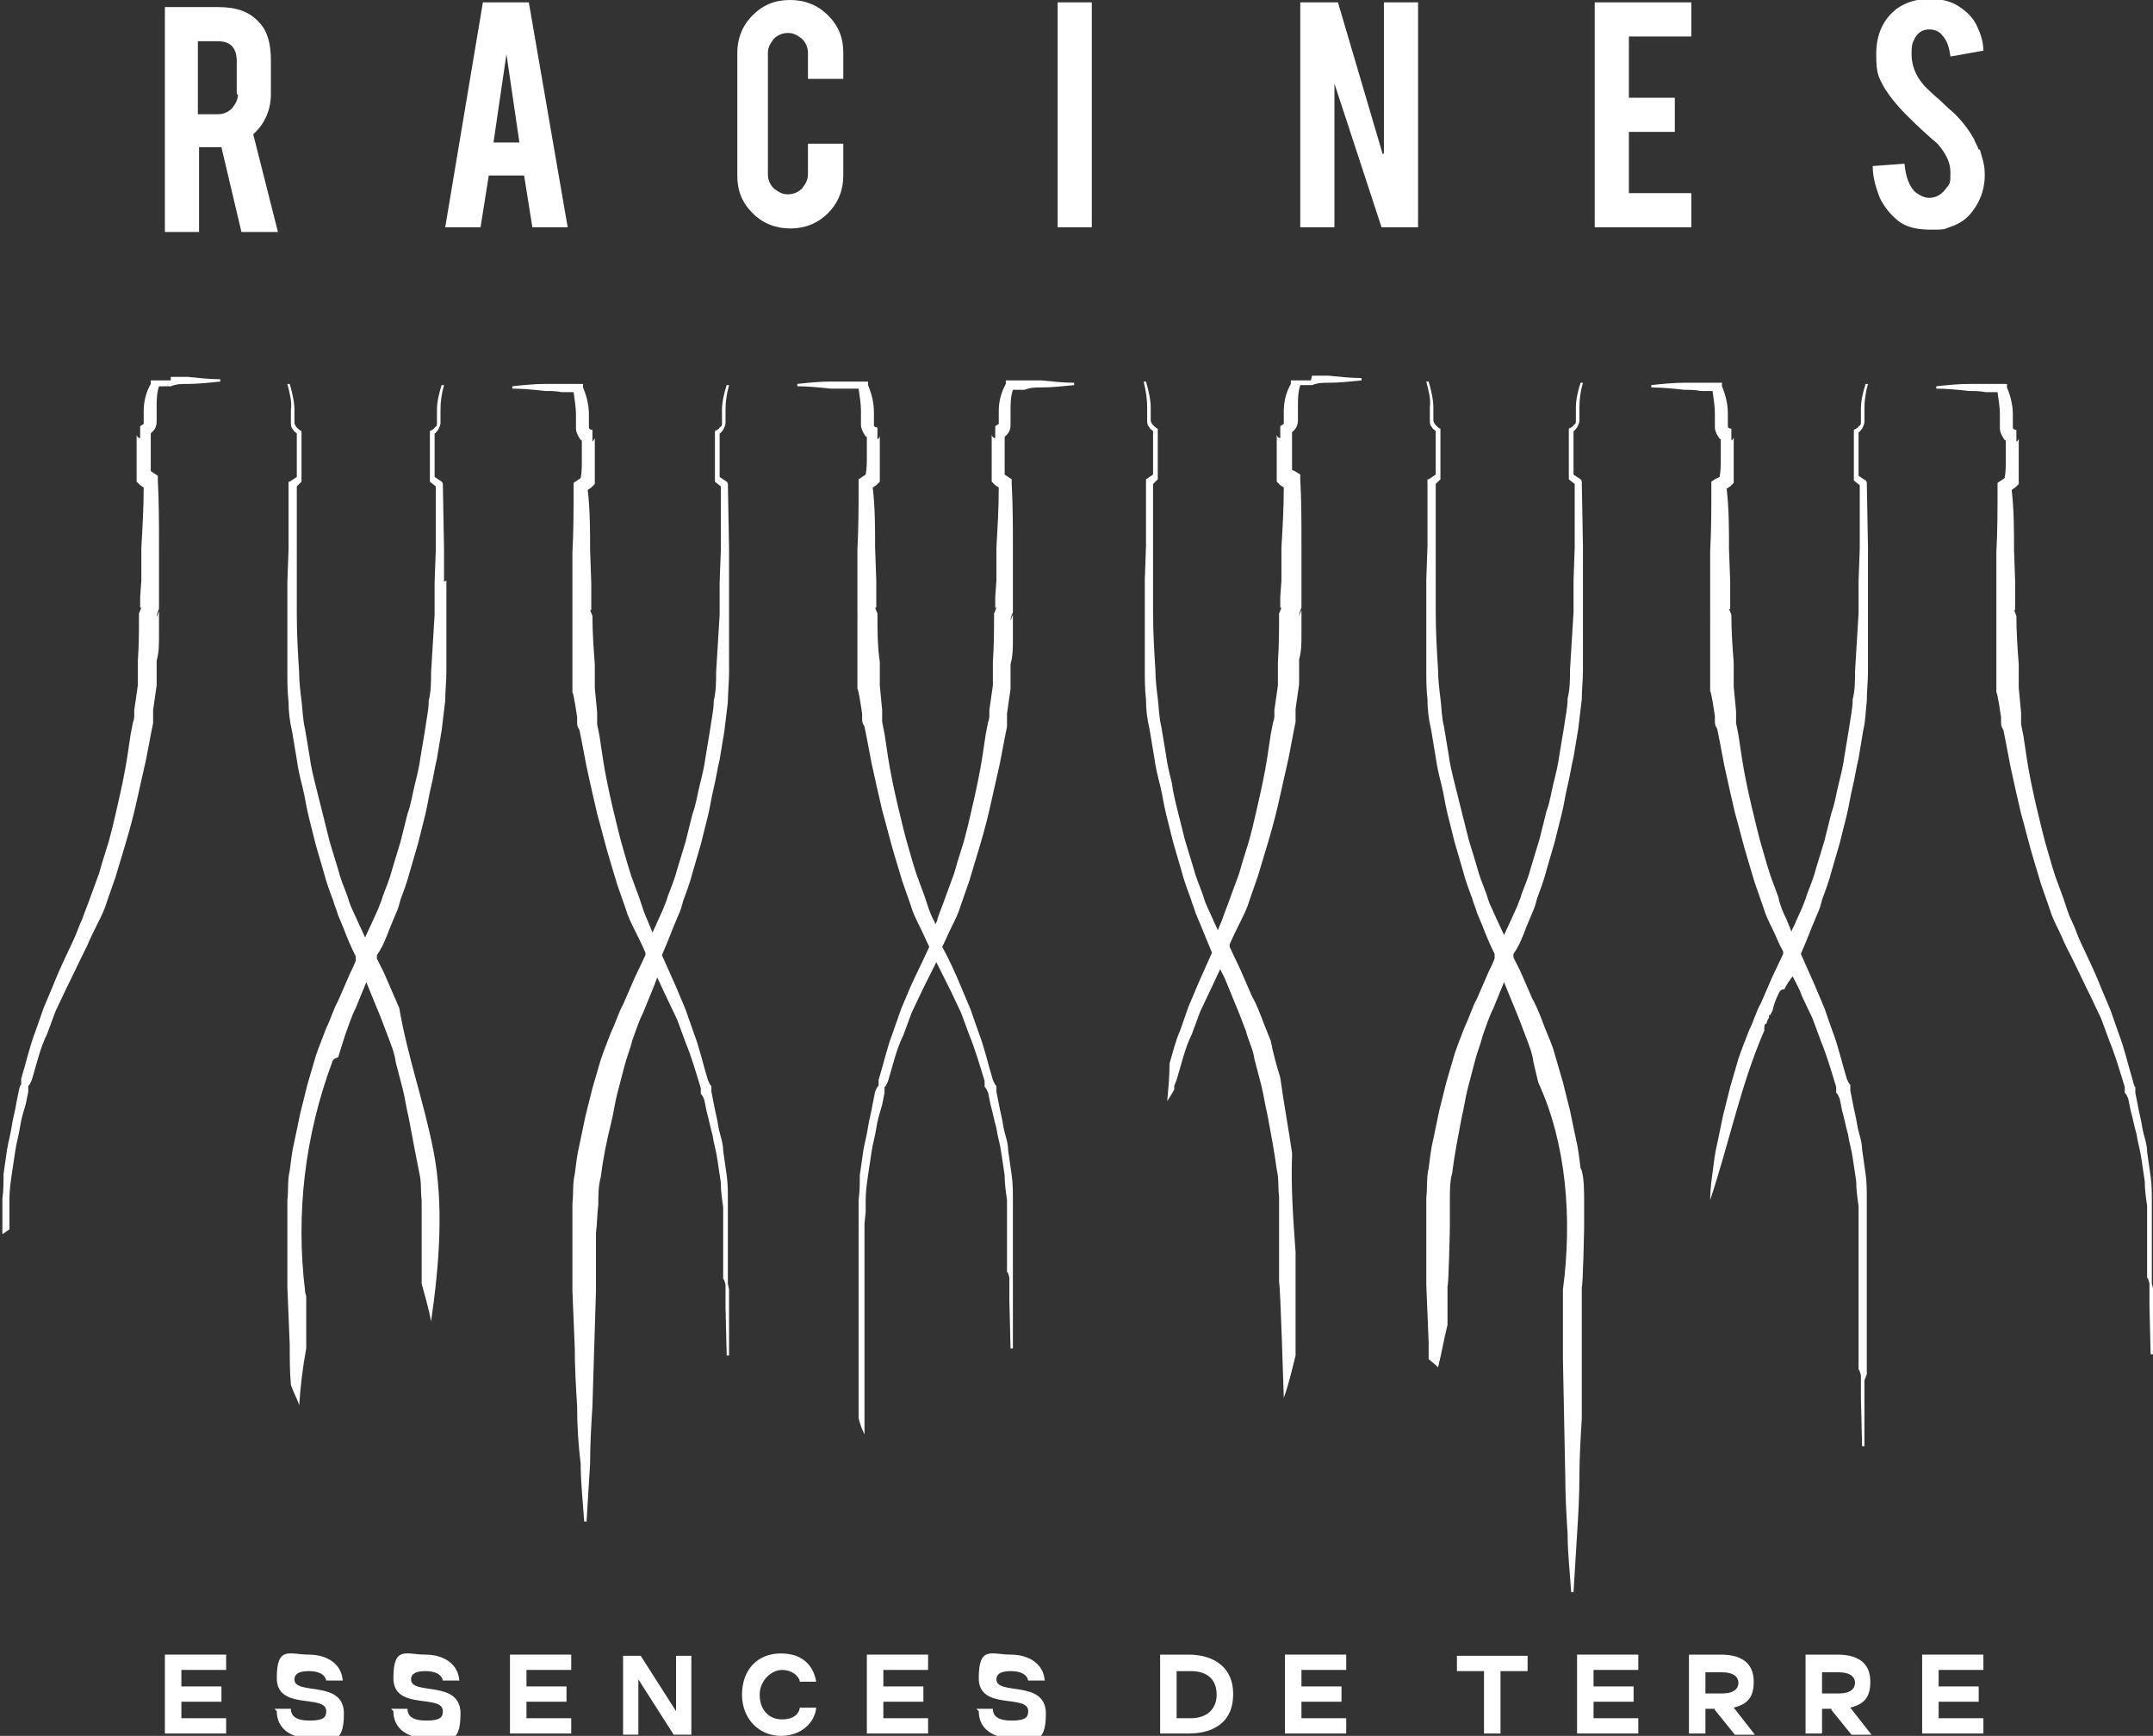 <?xml version="1.0" encoding="UTF-8"?>
<svg xmlns="http://www.w3.org/2000/svg" version="1.1" xmlns:cc="http://creativecommons.org/ns#" xmlns:dc="http://purl.org/dc/elements/1.1/" xmlns:rdf="http://www.w3.org/1999/02/22-rdf-syntax-ns#" xmlns:svg="http://www.w3.org/2000/svg" viewBox="0 0 182.8 147.4">
	<rect x="0" y="0" width="182.8" height="147.4" fill="#333333" stroke="none"/>
	<defs>
		<style>
			.cls-1 {
			fill: #fff;
			}
		</style>
	</defs>
	<!-- Generator: Adobe Illustrator 28.6.0, SVG Export Plug-In . SVG Version: 1.2.0 Build 709)  -->
	<g>
		<g id="svg2">
			<g id="bottles">
				<g id="g80">
					<path class="cls-1" id="path82" d="M158.1,116.7h0c0,0,0,0,0,0"/>
				</g>
				<g id="g84">
					<path class="cls-1" id="path86" d="M158.5,116h0s0,0,0,0"/>
				</g>
				<g id="g88">
					<path class="cls-1" id="path90" d="M14.5,32.3h-1.4s-.3,0-.3,0v.3c-.4.7-.6,1.5-.6,2.3,0,.4,0,.8,0,1,0,0,0,0,0,.1,0,0,0,0,0,0,0,0-.2.1-.3.2v1c-.2,0-.3-.2-.3-.3h0s0,.1,0,.1v.2s0,.5,0,.5v.9s0,1.9,0,1.9v.4s.3.3.3.3l.3.2c0,1.7-.1,3.4-.2,5.1v2.8c0,0-.1,1.4-.1,1.4v.7s0,.2,0,.2c0,0,0,0,0,0,0,0,0,0,.1,0l-.2.5c0,1.4,0,2.7-.1,4.1v2c0,0-.3,2.1-.3,2.1v.5c0,0,0,.3-.1.5l-.2,1-.3,2c-.2,1.3-.5,2.7-.8,4-.3,1.3-.6,2.7-1,3.9-.2.6-.4,1.3-.6,2l-.7,1.9c-.2.6-.5,1.3-.7,1.9-.3.6-.5,1.3-.8,1.9-.6,1.3-1.2,2.5-1.7,3.8l-.8,1.9-.7,2c-.5,1.3-.8,2.7-1.2,4v.5c-.1,0-.2.5-.2.5l-.2,1c-.1.7-.3,1.3-.4,2-.1.7-.3,1.4-.4,2l-.3,2.1c0,.7,0,1.4-.1,2.1v.5s0,.1,0,.1h0v1.4s0,1,0,1c.2-.1.4-.3.6-.4v-.6s0-1,0-1v-.3s0-.1,0-.1h0c0-.1,0-.6,0-.6,0-.7.1-1.4.2-2.1l.3-2c.1-.7.3-1.3.4-2,.1-.7.3-1.3.5-2l.2-1v-.5c.1,0,.3-.5.3-.5.4-1.3.7-2.7,1.3-3.9l.7-1.9.9-1.9c.6-1.2,1.2-2.5,1.8-3.7.3-.7.6-1.3.9-1.9.3-.6.6-1.2.8-1.9l.7-2c.2-.7.4-1.3.6-2,.4-1.3.8-2.7,1.1-4,.3-1.3.6-2.7.9-4l.4-2.1.2-1c0-.2,0-.3,0-.6v-.5c0,0,.3-2.1.3-2.1v-2.1c.2-.7.2-1.4.2-2.1,0-.7,0-1.4,0-2.1l-.2.5c0-.2.1-.5.2-.7,0-.1,0-.3,0-.3v-.2s0-.7,0-.7v-1.4s0-2.8,0-2.8c0-1.8,0-3.7-.1-5.5v-.4s-.3-.2-.3-.2l-.3-.2c0-.5,0-1,0-1.5v-1c0,0,0-.5,0-.5v-.2c0,0,.1-.1.2-.2.2-.2.3-.5.3-.8,0-.5,0-.8,0-1.2,0-.6,0-1.2.2-1.8h1c.5-.2.9-.2,1.4-.2.9,0,1.8-.1,2.8-.2v-.2c-.9,0-1.8-.1-2.8-.2-.5,0-.9,0-1.4,0"/>
				</g>
				<g id="g92">
					<path class="cls-1" id="path94" d="M37.7,49.4v-2.8s-.1-5.5-.1-5.5h0c0-.1-.1-.2-.1-.2l-.6-.4v-1.8s0-1,0-1v-.5s0-.2,0-.2h0c0-.1,0-.2,0-.2.1,0,.2-.2.3-.3.1-.2.2-.4.2-.6,0-.4,0-.8,0-1.1,0-.7.1-1.4.3-2.1h-.2c-.2.6-.4,1.4-.4,2.1,0,.4,0,.7,0,1.1,0,.2,0,.3-.2.4,0,.1-.2.2-.4.3v.3s0,0,0,0h0c0,0,0,.2,0,.2v.2s0,.5,0,.5v1s0,1.9,0,1.9h0c0,.1,0,.2,0,.2l.5.4v5.4c0,0-.1,2.8-.1,2.8v1.4s0,.7,0,.7v.2s0,0,0,0c0,0,0,.1,0,.2v.2c-.1,1.6-.2,3.3-.3,4.9,0,.8,0,1.6-.2,2.4,0,.8-.2,1.6-.3,2.4l-.4,2.4c-.1.8-.3,1.6-.5,2.4-.2.8-.3,1.6-.6,2.4l-.6,2.4-.7,2.3c-.2.8-.5,1.5-.8,2.3-.1.4-.3.8-.4,1.1l-.5,1.1c-.2.4-.4.9-.6,1.3-.2-.4-.4-.9-.6-1.3l-.5-1.1c-.2-.4-.3-.8-.4-1.1-.3-.8-.6-1.5-.8-2.3l-.7-2.3-.6-2.4c-.2-.8-.4-1.6-.6-2.4-.2-.8-.4-1.6-.5-2.4l-.4-2.4c-.2-.8-.2-1.6-.3-2.4-.1-.8-.2-1.6-.2-2.4-.1-1.6-.2-3.2-.2-4.9v-.2c0,0,0-.1,0-.2,0,0,0,0,0,0v-.2s0-.7,0-.7v-1.4s0-2.8,0-2.8v-5.4c0,0,.4-.4.4-.4h0v-2.1s0-1,0-1v-.5s0-.2,0-.2h0c0-.1,0-.2,0-.2,0,0,0,0,0,0v-.3c-.1,0-.3-.2-.4-.3-.1-.1-.2-.3-.2-.4,0-.3,0-.7,0-1.1,0-.7-.2-1.5-.4-2.2h-.2c.2.8.4,1.5.3,2.2,0,.4,0,.7,0,1.1,0,.2,0,.4.2.6,0,.1.2.2.3.3h0s0,.2,0,.2v.2s0,.5,0,.5v1s0,1.8,0,1.8l-.6.4h-.1c0,0,0,.2,0,.2v5.5c0,0-.1,2.8-.1,2.8v1.4s0,.7,0,.7v.4c0,.2,0,.3,0,.5v-.2c0,1.6,0,3.3,0,4.9,0,.8,0,1.6.1,2.5,0,.8.1,1.7.3,2.5l.4,2.4c.1.8.3,1.6.5,2.4.2.8.3,1.6.5,2.4l.6,2.4.7,2.4c.2.8.5,1.6.8,2.4.1.4.3.8.4,1.2l.5,1.2c.3.8.6,1.5,1,2.3v.3c.1,0-.5,1.2-.5,1.2l-1,2.3c-.4.7-.6,1.5-1,2.3-.3.8-.6,1.5-.9,2.4l-.7,2.4c-.2.8-.4,1.6-.6,2.4l-.5,2.4c-.2.8-.3,1.7-.4,2.5-.2.8-.1,1.7-.2,2.5,0,.9,0,1.7,0,2.5v4.9c0,0,.2,4.9.2,4.9,0,1.1,0,2.3.1,3.4.2.6.5,1.1.7,1.7,0,0,0,0,0,.1,0,0,0,0,0,0,.1-1.6.3-3.3.6-4.9v-4.4c0-.1-.1-.3-.1-.5-.8-6.6,0-13.2,2.3-19.4,0-.2.3-.4.5-.4.2-.6.4-1.3.6-1.9.3-.8.5-1.5.9-2.3l.9-2.2.9,2.2c.3.7.6,1.5.9,2.3.3.8.6,1.5.7,2.3l.6,2.3c.2.8.3,1.6.5,2.4.3,1.6.6,3.2.9,4.7.2.8.1,1.6.2,2.3,0,.8,0,1.6,0,2.4v4.7c.3,1.1.6,2.1.8,3.2.7-4.8,1.1-9.9.2-14.5-.8-4.1-2.2-8-2.9-12.1-.1-.2-.2-.5-.3-.7l-1-2.3-.6-1.2v-.3c.5-.7.8-1.5,1.1-2.3l.5-1.2c.2-.4.3-.8.4-1.2.3-.8.6-1.6.8-2.4l.7-2.4.6-2.4c.2-.8.3-1.6.5-2.4.2-.8.3-1.6.5-2.4l.4-2.4c.1-.8.2-1.7.3-2.5,0-.8.1-1.6.1-2.5,0-1.6,0-3.3,0-4.9v.2c0-.2,0-.3,0-.5v-.2s0-.2,0-.2v-.7s0-1.4,0-1.4Z"/>
				</g>
				<g id="g96">
					<path class="cls-1" id="path98" d="M61.4,108.9h0c0,0,0,0,0,0"/>
				</g>
				<g id="g100">
					<path class="cls-1" id="path102" d="M61.8,109h0c0,0,0-.5,0-.5h0v-.3h0,0v-4.3s0-1,0-1v-.3s0-.1,0-.1h0c0-.1,0-.6,0-.6,0-.7,0-1.4-.1-2.1l-.3-2.1c0-.7-.3-1.4-.4-2-.1-.7-.3-1.4-.4-2l-.2-1v-.5c-.1,0-.3-.5-.3-.5-.4-1.3-.7-2.7-1.2-4l-.7-2-.8-1.9c-.4-.9-.8-1.8-1.2-2.7.3-.7.6-1.4.9-2.2l.5-1.2c.2-.4.3-.8.4-1.2.3-.8.6-1.6.8-2.4l.7-2.4.6-2.4c.2-.8.3-1.6.5-2.4.2-.8.3-1.6.5-2.4l.4-2.4c.1-.8.2-1.7.3-2.5,0-.8.1-1.7.1-2.5,0-1.6,0-3.3,0-4.9v.2c0-.2,0-.3,0-.5v-.2s0-.2,0-.2v-.7s0-1.4,0-1.4v-2.8s-.1-5.5-.1-5.5h0c0-.1-.1-.2-.1-.2l-.6-.4v-1.8s0-1,0-1v-.5s0-.2,0-.2h0c0-.1,0-.2,0-.2.1,0,.2-.2.3-.3.1-.2.2-.4.2-.6,0-.4,0-.8,0-1.1,0-.7.1-1.4.3-2.1h-.2c-.2.6-.4,1.4-.4,2.1,0,.4,0,.7,0,1.1,0,.2,0,.3-.2.4,0,.1-.2.2-.4.3v.3s0,0,0,0h0c0,0,0,.2,0,.2v.2s0,.5,0,.5v1s0,1.9,0,1.9h0c0,.1,0,.2,0,.2l.5.4v5.4c0,0-.1,2.8-.1,2.8v1.4s0,.7,0,.7v.2s0,0,0,0c0,0,0,.1,0,.2v.2c-.1,1.6-.2,3.3-.3,4.9,0,.8,0,1.6-.2,2.4,0,.8-.2,1.6-.3,2.4l-.4,2.4c-.1.8-.3,1.6-.5,2.4-.2.8-.3,1.6-.6,2.4l-.6,2.4-.7,2.3c-.2.8-.5,1.5-.8,2.3-.1.4-.3.8-.4,1.1l-.5,1.1c-.1.3-.3.6-.4.9-.1-.3-.3-.7-.4-1-.3-.6-.5-1.3-.7-1.9l-.7-1.9c-.2-.6-.4-1.3-.6-2-.4-1.3-.7-2.7-1-3.9-.3-1.3-.6-2.7-.8-4l-.3-2-.2-1c0-.1,0-.4,0-.5v-.5s-.2-2.1-.2-2.1v-2c-.1-1.3-.2-2.7-.2-4.1l-.2-.5c0,0,.1,0,.1,0,0,0,0,0,0,0v-.2s0-.7,0-.7v-1.4s-.1-2.8-.1-2.8c0-1.7,0-3.4-.2-5.1l.3-.2.3-.3v-.4s0-1.9,0-1.9v-.9s0-.5,0-.5v-.2s0,0,0,0h0c0,0-.1.2-.2.3v-1c-.2,0-.3-.1-.3-.2,0,0,0,0,0,0,0,0,0,0,0-.1,0-.2,0-.6,0-1,0-.8-.2-1.6-.5-2.3v-.3c-.1,0-.4,0-.4,0h-1.4c-.5,0-.9,0-1.4,0-.9,0-1.9.1-2.8.2v.2c.9,0,1.9.1,2.8.2.5,0,.9,0,1.4.1h1c.1.7.2,1.3.2,1.9,0,.3,0,.7,0,1.2,0,.2.1.5.3.8,0,0,.1.2.2.2v.2s0,.5,0,.5v1c0,.5,0,1-.1,1.5l-.3.2-.3.2v.4c0,1.8,0,3.7-.1,5.5v2.8s0,1.4,0,1.4v.7s0,.2,0,.2c0,0,0,.2,0,.3,0,.2,0,.5.2.7l-.2-.5c0,.7,0,1.4,0,2.1,0,.7,0,1.4,0,2.1v2.1c.1,0,.4,2.1.4,2.1v.5c0,.3.1.4.2.6l.2,1,.4,2.1c.3,1.4.6,2.7.9,4,.4,1.4.7,2.7,1.1,4,.2.7.4,1.3.6,2l.7,2c.2.7.5,1.3.8,1.9.3.6.6,1.2.9,1.9,0,0,0,.1,0,.2l-.9,1.9-1,2.3c-.4.7-.6,1.5-1,2.3-.3.8-.6,1.5-.9,2.4l-.7,2.4c-.2.8-.4,1.6-.6,2.4l-.5,2.4c-.2.8-.3,1.7-.4,2.5-.2.8-.1,1.7-.2,2.5,0,.9,0,1.7,0,2.5v4.9c0,0,.2,4.9.2,4.9,0,1.6.1,3.3.2,4.9,0,1.6.1,3.3.3,4.9,0,1.6.2,3.3.3,4.9h.2c.1-1.6.2-3.3.3-4.9,0-1.6.1-3.3.2-4.9l.3-9.8v-4.9c.1-.8.1-1.6.2-2.4,0-.8,0-1.6.2-2.3.2-1.6.5-3.1.9-4.7.2-.8.3-1.6.5-2.4l.6-2.3c.2-.8.5-1.5.7-2.3.3-.8.5-1.5.9-2.3l.9-2.2.3-.8c.3.6.5,1.1.8,1.7l.9,1.9.7,1.9c.5,1.2.9,2.6,1.3,3.9v.5c.1,0,.3.5.3.5l.2,1c.2.7.3,1.3.5,2,.1.7.3,1.3.4,2l.3,2c0,.7.1,1.4.2,2.1v.5s0,.1,0,.1c0,0,0,0,0,.1v.3s0,1,0,1v4.1c.1,0,.2.5.2.5v.3s0,.1,0,.1h0s0,0,0,0h0s0,0,0,0t0,0h0c0,0,0,0,0,0v1.5s.1,4.1.1,4.1h.2v-4.1c0,0,0-1.5,0-1.5,0,0,.1-.1,0,0"/>
				</g>
				<g id="g104">
					<path class="cls-1" id="path106" d="M61.8,108.2h0s0,0,0,0"/>
				</g>
				<g id="g108">
					<path class="cls-1" id="path110" d="M85.5,108.9h0c0,0,0,0,0,0"/>
				</g>
				<g id="g112">
					<path class="cls-1" id="path114" d="M86,108.2h0s0,0,0,0"/>
				</g>
				<g id="g116">
					<path class="cls-1" id="path118" d="M87.1,32.3h-1.4s-.3,0-.3,0v.3c-.4.7-.6,1.5-.6,2.3,0,.4,0,.8,0,1,0,0,0,0,0,.1,0,0,0,0,0,0,0,0-.2.1-.3.2v1c-.2,0-.3-.2-.3-.3h0s0,.1,0,.1v.2s0,.5,0,.5v.9s0,1.9,0,1.9v.4s.3.3.3.3l.3.2c0,1.7-.1,3.4-.2,5.1v2.8c0,0-.1,1.4-.1,1.4v.7s0,.2,0,.2c0,0,0,0,0,0,0,0,0,0,.1,0l-.2.5c0,1.4,0,2.7-.1,4.1v2c0,0-.3,2.1-.3,2.1v.5c0,0,0,.3-.1.5l-.2,1-.3,2c-.2,1.3-.5,2.7-.8,4-.3,1.3-.6,2.7-1,3.9-.2.6-.4,1.3-.6,2l-.7,1.9c-.2.6-.5,1.3-.7,1.9,0,.2-.1.3-.2.5,0-.2-.1-.3-.2-.5-.3-.6-.5-1.3-.7-1.9l-.7-1.9c-.2-.6-.4-1.3-.6-2-.4-1.3-.7-2.7-1-3.9-.3-1.3-.6-2.7-.8-4l-.3-2-.2-1c0-.2,0-.4,0-.5v-.5s-.2-2.1-.2-2.1v-2c-.2-1.3-.2-2.7-.2-4.1l-.2-.5c0,0,0,0,.1,0,0,0,0,0,0,0v-.2s0-.7,0-.7v-1.4s-.1-2.8-.1-2.8c0-1.7,0-3.4-.2-5.1l.3-.2.3-.3v-.4s0-1.9,0-1.9v-.9s0-.5,0-.5v-.2s0,0,0,0h0c0,0,0,.2-.2.3v-1c-.2,0-.3-.1-.3-.2,0,0,0,0,0,0,0,0,0,0,0-.1,0-.2,0-.6,0-1,0-.8-.2-1.6-.5-2.3v-.3c-.1,0-.4,0-.4,0h-1.4c-.5,0-.9,0-1.4,0-.9,0-1.9.1-2.8.2v.2c.9,0,1.9.1,2.8.2.5,0,.9,0,1.4,0h1c.1.7.2,1.3.2,1.9,0,.3,0,.7,0,1.2,0,.2.1.5.3.8,0,0,.1.2.2.2v.2s0,.5,0,.5v1c0,.5,0,1-.1,1.5l-.3.2-.3.2v.4c0,1.8,0,3.7-.1,5.5v2.8s0,1.4,0,1.4v.7s0,.2,0,.2c0,0,0,.2,0,.3,0,.2,0,.5.2.7l-.2-.5c0,.7,0,1.4,0,2.1,0,.7,0,1.4,0,2.1v2.1c.1,0,.4,2.1.4,2.1v.5c0,.3.1.4.2.6l.2,1,.4,2.1c.3,1.4.6,2.7.9,4,.4,1.4.7,2.7,1.1,4,.2.7.4,1.3.6,2l.7,2c.2.7.5,1.3.8,1.9.3.6.5,1.1.8,1.7-.5,1.1-1.1,2.3-1.6,3.4l-.8,1.9-.7,2c-.5,1.3-.8,2.7-1.2,4v.5c-.1,0-.3.5-.3.5l-.2,1c-.1.7-.3,1.3-.4,2-.1.7-.3,1.4-.4,2l-.3,2.1c0,.7,0,1.4-.1,2.1v.5s0,.1,0,.1v1.4s0,16.5,0,16.5c.1.5.3,1,.5,1.4v-17.9c0,0,.1-1,.1-1v-.3s0-.1,0-.1h0c0-.1,0-.6,0-.6,0-.7.1-1.4.2-2.1l.3-2c.1-.7.3-1.3.4-2,.1-.7.3-1.3.5-2l.2-1v-.5c.1,0,.3-.5.3-.5.4-1.3.7-2.7,1.3-3.9l.7-1.9.9-1.9c.4-.8.8-1.6,1.2-2.4.4.8.8,1.6,1.2,2.4l.9,1.9.7,1.9c.5,1.2.9,2.6,1.3,3.9v.5c.1,0,.3.5.3.5l.2,1c.2.7.3,1.3.5,2,.1.7.3,1.3.4,2l.3,2c0,.7.1,1.4.2,2.1v.5s0,.1,0,.1c0,0,0,0,0,.1v.3s0,1,0,1v4.1c.1,0,.2.5.2.5v.3s0,.1,0,.1h0s0,0,0,0h0s0,0,0,0c0,0,0,0,0,0h0c0,0,0,0,0,0v1.5s.1,4.1.1,4.1h.2v-4.1c0,0,0-1.5,0-1.5,0,0,.1-.1,0,0h0c0,0,0-.4,0-.4h0v-.3h0s0,0,0,0v-4.3s0-1,0-1v-.3s0-.1,0-.1h0c0-.1,0-.6,0-.6,0-.7,0-1.4-.1-2.1l-.3-2.1c0-.7-.3-1.4-.4-2-.1-.7-.3-1.4-.4-2l-.2-1v-.5c-.1,0-.3-.5-.3-.5-.4-1.3-.7-2.7-1.2-4l-.7-2-.8-1.9c-.5-1.2-1-2.3-1.6-3.4.3-.6.5-1.1.8-1.7.3-.6.6-1.2.8-1.9l.7-2c.2-.7.4-1.3.6-2,.4-1.3.8-2.7,1.1-4,.3-1.3.6-2.7.9-4l.4-2.1.2-1c0-.2,0-.3,0-.6v-.5c0,0,.3-2.1.3-2.1v-2.1c.2-.7.2-1.4.2-2.1,0-.7,0-1.4,0-2.1l-.2.5c0-.2.1-.5.2-.7,0-.1,0-.3,0-.3v-.9s0-1.4,0-1.4v-2.8c0-1.8,0-3.7-.1-5.5v-.4s-.3-.2-.3-.2l-.3-.2c0-.5,0-1,0-1.5v-1c0,0,0-.5,0-.5v-.2c0,0,.1-.1.2-.2.2-.2.3-.5.3-.8,0-.5,0-.8,0-1.2,0-.6,0-1.2.2-1.8h1c.5-.2.9-.2,1.4-.2.9,0,1.8-.1,2.8-.2v-.2c-.9,0-1.8-.1-2.8-.2-.5,0-.9,0-1.4,0"/>
				</g>
				<g id="g120">
					<path class="cls-1" id="path122" d="M134.2,99.2c-.1-.8-.2-1.7-.4-2.5l-.5-2.4c-.2-.8-.4-1.6-.6-2.4l-.7-2.4c-.2-.8-.6-1.6-.9-2.4-.3-.8-.6-1.6-1-2.3l-1-2.3-.6-1.2v-.3c.5-.7.8-1.5,1.1-2.3l.5-1.2c.2-.4.3-.8.4-1.2.3-.8.6-1.6.8-2.4l.7-2.4.6-2.4c.2-.8.3-1.6.5-2.4.2-.8.3-1.6.5-2.4l.4-2.4c.1-.8.2-1.7.3-2.5,0-.8.1-1.6.1-2.5,0-1.6,0-3.3,0-4.9v.2c0-.2,0-.3,0-.5v-.2s0-.2,0-.2v-.7s0-1.4,0-1.4v-2.8s-.1-5.5-.1-5.5h0c0-.1-.1-.2-.1-.2l-.6-.4v-1.8s0-1,0-1v-.5s0-.2,0-.2h0c0-.1,0-.2,0-.2.1,0,.2-.2.3-.3.1-.2.2-.4.2-.6,0-.4,0-.8,0-1.1,0-.7.1-1.4.3-2.1h-.2c-.2.6-.4,1.4-.4,2.1,0,.4,0,.7,0,1.1,0,.2,0,.3-.2.4,0,.1-.2.2-.4.3v.3s0,0,0,0h0c0,0,0,.2,0,.2v.2s0,.5,0,.5v1s0,1.9,0,1.9h0c0,.1,0,.2,0,.2l.5.4v5.4c0,0-.1,2.8-.1,2.8v1.4s0,.7,0,.7v.2s0,0,0,0c0,0,0,.1,0,.2v.2c-.1,1.6-.2,3.3-.3,4.9,0,.8,0,1.6-.2,2.4,0,.8-.2,1.6-.3,2.4l-.4,2.4c-.1.8-.3,1.6-.5,2.4-.2.8-.3,1.6-.6,2.4l-.6,2.4-.7,2.3c-.2.8-.5,1.5-.8,2.3-.1.4-.3.8-.4,1.1l-.5,1.1c-.2.4-.4.9-.6,1.3-.2-.4-.4-.9-.6-1.3l-.5-1.1c-.2-.4-.3-.8-.4-1.1-.3-.8-.6-1.5-.8-2.3l-.7-2.3-.6-2.4c-.2-.8-.4-1.6-.6-2.4-.2-.8-.4-1.6-.5-2.4l-.4-2.4c-.2-.8-.2-1.6-.3-2.4-.1-.8-.2-1.6-.2-2.4-.1-1.6-.2-3.2-.2-4.9v-.2c0,0,0-.1,0-.2,0,0,0,0,0,0v-.2s0-.7,0-.7v-1.4s0-2.8,0-2.8v-5.4c0,0,.4-.4.4-.4h0v-2.1s0-1,0-1v-.5s0-.2,0-.2h0c0-.1,0-.2,0-.2,0,0,0,0,0,0v-.3c-.1,0-.3-.2-.4-.3-.1-.1-.2-.3-.2-.4,0-.3,0-.7,0-1.1,0-.7-.2-1.5-.4-2.2h-.2c.2.8.4,1.5.3,2.2,0,.4,0,.7,0,1.1,0,.2,0,.4.2.6,0,.1.2.2.3.3h0s0,.2,0,.2v.2s0,.5,0,.5v1s0,1.8,0,1.8l-.6.4h-.1c0,0,0,.2,0,.2v5.5c0,0-.1,2.8-.1,2.8v1.4s0,.7,0,.7v.4c0,.2,0,.3,0,.5v-.2c0,1.6,0,3.3,0,4.9,0,.8,0,1.6.1,2.5,0,.8.1,1.7.3,2.5l.4,2.4c.1.8.3,1.6.5,2.4.2.8.3,1.6.5,2.4l.6,2.4.7,2.4c.2.8.5,1.6.8,2.4.1.4.3.8.4,1.2l.5,1.2c.3.8.6,1.5,1,2.3v.3c.1,0-.5,1.2-.5,1.2l-1,2.3c-.4.7-.6,1.5-1,2.3-.3.8-.6,1.5-.9,2.4l-.7,2.4c-.2.8-.4,1.6-.6,2.4l-.5,2.4c-.2.8-.3,1.7-.4,2.5-.2.8-.1,1.7-.2,2.5,0,.9,0,1.7,0,2.5v4.9c0,0,.2,4.9.2,4.9,0,.5,0,.9,0,1.4.2.2.5.4.8.7.3-1.2.5-2.4.8-3.6v-3.3c.1,0,.2-4.9.2-4.9,0-.8,0-1.6,0-2.4,0-.8,0-1.6.2-2.3.2-1.6.5-3.1.8-4.7.2-.8.3-1.6.5-2.4l.6-2.3c.2-.8.5-1.5.7-2.3.3-.8.5-1.5.9-2.3l.9-2.2.9,2.2c.3.7.6,1.5.9,2.3.3.8.6,1.5.7,2.3l.4,1.7c2.4,5.2,2.9,11.6,2.1,17.6,0,2,0,3.9,0,5.9l.2,10c0,1.6.1,3.3.2,4.9,0,1.6.2,3.3.3,4.9h.2c.1-1.6.2-3.3.3-4.9.1-1.6.2-3.3.2-4.9,0-1.6.1-3.3.2-4.9v-11.2c.1,0,.2-4.9.2-4.9,0-.8,0-1.6,0-2.5,0-.8,0-1.7-.2-2.5"/>
				</g>
				<g id="g124">
					<path class="cls-1" id="path126" d="M111.3,32.3h-1.4s-.3,0-.3,0v.3c-.4.7-.6,1.5-.6,2.3,0,.4,0,.8,0,1,0,0,0,0,0,.1,0,0,0,0,0,0,0,0-.2.1-.3.2v1c-.2,0-.3-.2-.3-.3h0s0,.1,0,.1v.2s0,.5,0,.5v.9s0,1.9,0,1.9v.4s.3.3.3.3l.3.2c0,1.7-.1,3.4-.2,5.1v2.8c0,0-.1,1.4-.1,1.4v.7s0,.2,0,.2c0,0,0,0,0,0,0,0,0,0,.1,0l-.2.5c0,1.4,0,2.7-.1,4.1v2c0,0-.3,2.1-.3,2.1v.5c0,0,0,.3-.1.5l-.2,1-.3,2c-.2,1.3-.5,2.7-.8,4-.3,1.3-.6,2.7-1,3.9-.2.6-.4,1.3-.6,2l-.7,1.9c-.2.6-.5,1.3-.7,1.9-.1.3-.3.7-.4,1-.1-.3-.3-.6-.4-.9l-.5-1.1c-.2-.4-.3-.8-.4-1.1-.3-.8-.6-1.5-.8-2.3l-.7-2.3-.6-2.4c-.2-.8-.4-1.6-.5-2.4-.2-.8-.4-1.6-.5-2.4l-.4-2.4c-.2-.8-.2-1.6-.3-2.4-.1-.8-.2-1.6-.2-2.4-.1-1.6-.2-3.2-.2-4.9v-.2c0,0,0-.1,0-.2,0,0,0,0,0,0v-.2s0-.7,0-.7v-1.4s0-2.8,0-2.8v-5.4c0,0,.4-.4.4-.4h0v-2.1s0-1,0-1v-.5s0-.2,0-.2h0c0-.1,0-.2,0-.2,0,0,0,0,0,0v-.3c-.1,0-.3-.2-.4-.3-.1-.1-.2-.3-.2-.4,0-.3,0-.7,0-1.1,0-.7-.2-1.5-.4-2.2h-.2c.2.8.3,1.5.3,2.2,0,.4,0,.7,0,1.1,0,.2,0,.4.2.6,0,.1.2.2.3.3h0s0,.2,0,.2v.2s0,.5,0,.5v1s0,1.8,0,1.8l-.6.4h0c0,0,0,.2,0,.2v5.5c0,0-.1,2.8-.1,2.8v1.4s0,.7,0,.7v.4c0,.2,0,.3,0,.5v-.2c0,1.6,0,3.3,0,4.9,0,.8,0,1.6.1,2.5,0,.8.1,1.7.3,2.5l.4,2.4c.1.8.3,1.6.5,2.4.2.8.3,1.6.5,2.4l.6,2.4.7,2.4c.2.8.5,1.6.8,2.4.1.4.3.8.4,1.2l.5,1.2c.3.7.6,1.5.9,2.2-.4.9-.8,1.8-1.2,2.7l-.8,1.9-.7,2c-.4.9-.6,1.8-.9,2.8,0,1.1-.1,2.1-.2,3.2.2-.3.4-.6.6-1v-.3c0,0,.2-.5.2-.5.4-1.3.7-2.7,1.3-3.9l.7-1.9.9-1.9c.3-.6.5-1.1.8-1.7l.4.8.9,2.2c.3.7.6,1.5.9,2.3.2.8.6,1.5.7,2.3l.6,2.3c.2.8.3,1.6.5,2.4.3,1.6.6,3.2.8,4.7.2.8.1,1.6.2,2.3,0,.8,0,1.6,0,2.4v4.9c.1,0,.4,9.8.4,9.8,0,0,0,0,0,0,.4-1.1.7-2.4,1-3.6,0-1.6,0-3.2,0-4.8,0-1.3,0-2.7,0-4-.2-2.7-.4-5.5-.3-8.2,0,0,0-.1,0-.2-.3-2.1-.7-4.2-1-6.4-.3-1-.6-2-.8-3.1-.2-.5-.4-1-.6-1.5-.3-.8-.6-1.6-1-2.3l-1-2.3-.9-1.9c0,0,0-.1,0-.2.3-.7.6-1.3.9-1.9.3-.6.6-1.2.8-1.9l.7-2c.2-.7.4-1.3.6-2,.4-1.3.8-2.7,1.1-4,.3-1.3.6-2.7.9-4l.4-2.1.2-1c0-.2,0-.3,0-.6v-.5c0,0,.3-2.1.3-2.1v-2.1c.2-.7.2-1.4.2-2.1,0-.7,0-1.4,0-2.1l-.2.5c0-.2.1-.5.2-.7,0-.1,0-.3,0-.3v-.9s0-1.4,0-1.4v-2.8c0-1.8,0-3.7-.1-5.5v-.4s-.3-.2-.3-.2l-.4-.2c0-.5,0-1,0-1.5v-1c0,0,0-.5,0-.5v-.2c0,0,.1-.1.2-.2.2-.2.3-.5.3-.8,0-.5,0-.8,0-1.2,0-.6,0-1.2.2-1.8h1c.5-.2.9-.2,1.4-.2.9,0,1.8-.1,2.8-.2v-.2c-.9,0-1.8-.1-2.8-.2-.5,0-.9,0-1.4,0"/>
				</g>
				<g id="g128">
					<path class="cls-1" id="path130" d="M158.5,116.7h0c0,0,0-.5,0-.5h0v-.3s0,0,0,0h0s0,0,0,0v-12.1s0-1,0-1v-.3s0-.1,0-.1h0c0-.1,0-.6,0-.6,0-.7,0-1.4-.1-2.1l-.3-2.1c0-.7-.3-1.4-.4-2-.1-.7-.3-1.4-.4-2l-.2-1v-.5c-.1,0-.3-.5-.3-.5-.4-1.3-.7-2.7-1.2-4l-.7-2-.8-1.9c-.4-.9-.8-1.8-1.2-2.7.3-.7.6-1.4.9-2.2l.5-1.2c.2-.4.3-.8.4-1.2.3-.8.6-1.6.8-2.4l.7-2.4.6-2.4c.2-.8.3-1.6.5-2.4.2-.8.3-1.6.5-2.4l.4-2.4c.2-.8.2-1.7.3-2.5,0-.8.1-1.6.1-2.5,0-1.6,0-3.3,0-4.9v.2c0-.2,0-.3,0-.5v-.2s0-.2,0-.2v-.7s0-1.4,0-1.4v-2.8s-.1-5.5-.1-5.5h0c0-.1-.1-.2-.1-.2l-.6-.4v-1.8s0-1,0-1v-.5s0-.2,0-.2h0c0-.1,0-.2,0-.2.1,0,.2-.2.3-.3.1-.2.2-.4.2-.6,0-.4,0-.8,0-1.1,0-.7.1-1.4.3-2.1h-.2c-.2.6-.4,1.4-.4,2.1,0,.4,0,.7,0,1.1,0,.2,0,.3-.2.4,0,.1-.2.2-.4.3v.3s0,0,0,0h0c0,0,0,.2,0,.2v.2s0,.5,0,.5v1s0,1.9,0,1.9h0c0,.1,0,.2,0,.2l.5.4v5.4c0,0-.1,2.8-.1,2.8v1.4s0,.7,0,.7v.2s0,0,0,0c0,0,0,.1,0,.2v.2c-.1,1.6-.2,3.3-.3,4.9,0,.8,0,1.6-.2,2.4,0,.8-.2,1.6-.3,2.4l-.4,2.4c-.1.8-.3,1.6-.5,2.4-.2.8-.3,1.6-.6,2.4l-.6,2.4-.7,2.3c-.2.8-.5,1.5-.8,2.3-.1.4-.3.8-.4,1.1l-.5,1.1c-.1.3-.3.6-.4.9-.1-.3-.3-.7-.4-1-.3-.6-.6-1.3-.7-1.9l-.7-1.9c-.2-.6-.4-1.3-.6-2-.4-1.3-.7-2.7-1-3.9-.3-1.3-.6-2.7-.8-4l-.3-2-.2-1c0-.1,0-.4,0-.5v-.5s-.2-2.1-.2-2.1v-2c-.1-1.3-.2-2.7-.2-4.1l-.2-.5c0,0,.1,0,.1,0,0,0,0,0,0,0v-.2s0-.7,0-.7v-1.4s-.1-2.8-.1-2.8c0-1.7,0-3.4-.2-5.1l.3-.2.3-.3v-.4s0-1.9,0-1.9v-.9s0-.5,0-.5v-.2s0,0,0,0h0c0,0,0,.2-.2.3v-1c-.2,0-.3-.1-.3-.2,0,0,0,0,0,0,0,0,0,0,0-.1,0-.2,0-.6,0-1,0-.8-.2-1.6-.5-2.3v-.3c-.1,0-.4,0-.4,0h-1.4c-.5,0-.9,0-1.4,0-.9,0-1.9.1-2.8.2v.2c.9,0,1.9.1,2.8.2.5,0,.9,0,1.4.1h1c.1.7.2,1.3.2,1.9,0,.3,0,.7,0,1.2,0,.2.1.5.3.8,0,0,.1.2.2.2v.2s0,.5,0,.5v1c0,.5,0,1-.1,1.5l-.4.2-.3.2v.4c0,1.8,0,3.7-.1,5.5v2.8s0,1.4,0,1.4v.7s0,.2,0,.2c0,0,0,.2,0,.3,0,.2,0,.5.2.7l-.2-.5c0,.7,0,1.4,0,2.1,0,.7,0,1.4,0,2.1v2.1c.1,0,.4,2.1.4,2.1v.5c0,.3.1.4.2.6l.2,1,.4,2.1c.3,1.4.6,2.7.9,4,.4,1.4.7,2.7,1.1,4,.2.7.4,1.3.6,2l.7,2c.2.7.5,1.3.8,1.9.3.6.5,1.2.9,1.9,0,0,0,.1,0,.2l-.9,1.9-1,2.3c-.4.7-.6,1.5-1,2.3-.3.8-.6,1.5-.9,2.4l-.7,2.4c-.2.8-.4,1.6-.6,2.4l-.5,2.4c-.2.8-.3,1.7-.4,2.5-.1.7-.2,1.5-.2,2.3,1.6-4.8,2.6-9.8,4.6-14.4,0,0,0-.2,0-.3,0-.2.1-.3.2-.3,0-.2.1-.3.2-.5,0-.1,0-.2,0-.2h.1c0,0,.1-.2.2-.4.1-.5.3-1,.5-1.4.1-.3.3-.4.5-.4.2-.4.4-.7.7-1.1.3.6.6,1.1.8,1.7l.9,1.9.7,1.9c.5,1.2.9,2.6,1.3,3.9v.5c.1,0,.3.5.3.5l.2,1c.2.7.3,1.3.5,2,.1.7.3,1.3.4,2l.3,2c0,.7.1,1.4.2,2.1v.5s0,.1,0,.1c0,0,0,0,0,.1v.3s0,1,0,1v11.9c.1,0,.2.5.2.5v.3s0,.1,0,.1h0s0,0,0,0h0s0,0,0,0h0s0,0,0,0c0,0,0,0,0,0v1.5s.1,4.1.1,4.1h.2v-4.1c0,0,0-1.5,0-1.5,0,0,.1-.1,0,0"/>
				</g>
				<g id="g132">
					<path class="cls-1" id="path134" d="M182.7,109h0c0,0,0-.4,0-.4h0v-.3h0,0v-4.3s0-1,0-1v-.3s0-.1,0-.1h0c0-.1,0-.6,0-.6,0-.7,0-1.4-.1-2.1l-.3-2.1c0-.7-.3-1.4-.4-2-.1-.7-.3-1.4-.4-2l-.2-1v-.5c-.1,0-.2-.5-.2-.5-.4-1.3-.7-2.7-1.2-4l-.7-2-.8-1.9c-.5-1.3-1.1-2.5-1.7-3.8-.3-.6-.5-1.3-.8-1.9-.3-.6-.5-1.3-.7-1.9l-.7-1.9c-.2-.6-.4-1.3-.6-2-.4-1.3-.7-2.7-1-3.9-.3-1.3-.6-2.7-.8-4l-.3-2-.2-1c0-.1,0-.4,0-.5v-.5s-.2-2.1-.2-2.1v-2c-.1-1.3-.2-2.7-.2-4.1l-.2-.5c0,0,0,0,.1,0,0,0,0,0,0,0v-.2s0-.7,0-.7v-1.4s-.1-2.8-.1-2.8c0-1.7,0-3.4-.2-5.1l.3-.2.3-.3v-.4s0-1.9,0-1.9v-.9s0-.5,0-.5v-.2s0,0,0,0h0c0,0,0,.2-.2.3v-1c-.2,0-.3-.1-.3-.2,0,0,0,0,0,0,0,0,0,0,0-.1,0-.2,0-.6,0-1,0-.8-.2-1.6-.5-2.3v-.3c-.1,0-.4,0-.4,0h-1.4c-.5,0-.9,0-1.4,0-.9,0-1.9.1-2.8.2v.2c.9,0,1.9.1,2.8.2.5,0,.9,0,1.4.1h1c.1.7.2,1.3.2,1.9,0,.3,0,.7,0,1.2,0,.2.1.5.3.8,0,0,.1.2.2.2v.2s0,.5,0,.5v1c0,.5,0,1-.1,1.5l-.3.2-.3.2v.4c0,1.8,0,3.7-.1,5.5v2.8s0,1.4,0,1.4v.7s0,.2,0,.2c0,0,0,.2,0,.3,0,.2,0,.5.2.7l-.2-.5c0,.7,0,1.4,0,2.1,0,.7,0,1.4,0,2.1v2.1c.1,0,.4,2.1.4,2.1v.5c0,.3.1.4.2.6l.2,1,.4,2.1c.3,1.4.6,2.7.9,4,.4,1.4.7,2.7,1.1,4,.2.7.4,1.3.6,2l.7,2c.2.7.5,1.3.8,1.9.3.6.5,1.2.9,1.9.6,1.2,1.2,2.5,1.8,3.7l.9,1.9.7,1.9c.5,1.2.9,2.6,1.3,3.9v.5c.1,0,.3.5.3.5l.2,1c.2.7.3,1.3.5,2,.1.7.3,1.3.4,2l.3,2c0,.7.1,1.4.2,2.1v.5s0,.1,0,.1c0,0,0,0,0,.1v.3s0,1,0,1v4.1c.1,0,.2.5.2.5v.3s0,.1,0,.1h0s0,0,0,0h0s0,0,0,0t0,0h0c0,0,0,0,0,0v1.5s.1,4.1.1,4.1h.2v-4.1c0,0,0-1.5,0-1.5,0,0,.1-.1,0,0"/>
				</g>
				<g id="g136">
					<path class="cls-1" id="path138" d="M182.7,108.2h0s0,0,0,0"/>
				</g>
				<g id="g140">
					<path class="cls-1" id="path142" d="M182.3,108.9h0c0,0,0,0,0,0"/>
				</g>
			</g>
			<g id="title">
				<g id="g144">
					<path class="cls-1" id="path146" d="M67.1,0c-1.3,0-2.3.4-3.2,1.3-.9.9-1.3,2-1.3,3.2v10.4c0,1.3.4,2.3,1.3,3.2.9.9,2,1.3,3.2,1.3s2.3-.4,3.2-1.3c.9-.9,1.3-2,1.3-3.2v-2.7h-3v2.6c0,.5-.2.8-.5,1.2-.3.3-.7.5-1.2.5s-.8-.2-1.2-.5c-.3-.3-.5-.7-.5-1.2V4.5c0-.5.2-.8.5-1.2.3-.3.7-.5,1.2-.5s.8.2,1.2.5c.3.3.5.7.5,1.2v2.2h3v-2.2c0-1.3-.4-2.3-1.3-3.2-.9-.9-2-1.3-3.2-1.3"/>
				</g>
				<path class="cls-1" id="path148" d="M89.8,19.3h2.9V.2h-2.9v19.1Z"/>
				<g id="g150">
					<path class="cls-1" id="path152" d="M117.4,13.1L113.6.2h-3.2v19.1h2.9V7.1l4,12.2h3.1V.2h-2.9v12.8Z"/>
				</g>
				<g id="g154">
					<path class="cls-1" id="path156" d="M135.4,19.3h8.2v-2.9h-5.3v-5.2h3.9v-2.9h-3.9V3.1h5.3V.2h-8.2v19.1Z"/>
				</g>
				<g id="g158">
					<path class="cls-1" id="path160" d="M168,12.7c-.1-.3-.3-.6-.4-.9-.4-.7-.9-1.4-1.6-2.1-.2-.2-.7-.6-1.3-1.2-.6-.5-1-.9-1.3-1.2-.8-.9-1.1-1.8-1.1-2.7s.1-1,.3-1.4c.3-.5.7-.7,1.2-.7s.9.2,1.1.5c.4.4.6,1,.7,1.8l2.8-.5c0-.8-.3-1.6-.6-2.2-.3-.6-.8-1.1-1.4-1.5-.7-.5-1.6-.7-2.6-.7s-2,.3-2.7.8c-1.2.9-1.8,2.2-1.8,3.9s.2,1.9.6,2.7c.4.7,1.1,1.6,2,2.5,1.1,1.1,2,1.9,2.6,2.4.7.8,1.1,1.6,1.1,2.4s0,1-.3,1.3c-.4.6-.9.9-1.5.9-.4,0-.8-.2-1.2-.5-.5-.5-.8-1.3-.9-2.4l-2.7.2c0,1,.3,1.9.6,2.7.4.8.9,1.4,1.5,1.9.7.6,1.7.8,2.8.8s1.1,0,1.6-.2c.9-.3,1.5-.7,2-1.4.7-.9,1.1-2.1,1-3.4,0-.5-.2-1.1-.4-1.8"/>
				</g>
				<g id="g162">
					<path class="cls-1" id="path164" d="M20.2,8c0,.5-.2.8-.5,1.2-.3.3-.7.5-1.2.5h-1.7V3.5h1.7c1.1,0,1.6.6,1.6,1.7v2.8ZM23,7.9v-2.8c0-1.4-.3-2.5-1-3.2-.8-.9-1.9-1.3-3.5-1.3h-4.5v19.1h2.9v-7.2h1.9l1.7,7.2h3.1l-2.1-8.3c1-.9,1.5-2.1,1.5-3.4"/>
				</g>
				<g id="g166">
					<path class="cls-1" id="path168" d="M41.9,12.1l1.1-7.5,1.1,7.5h-2.1ZM41,.2l-3.2,19.1h3l.7-4.4h3l.7,4.4h3L44.9.2h-4Z"/>
				</g>
			</g>
			<g id="subtitle">
				<g id="g12">
					<path id="path14" class="cls-1" d="M15.4,141.9v1.3h3.4v1.3h-3.4v1.4h3.8v1.3h-5.2v-6.7h5.2v1.3h-3.8Z"/>
				</g>
				<g id="g24">
					<path id="path26" class="cls-1" d="M23.3,145.1h1.4c0,.6.4,1,1.6,1s1.4-.3,1.4-.8c0-1.5-4.2,0-4.2-2.8s1.1-2,2.7-2,2.8.8,2.9,2.2h-1.4c-.1-.5-.6-.8-1.5-.8s-1.2.3-1.2.7c0,1.4,4.2,0,4.2,2.9s-1.2,2.1-2.8,2.1c-1.7,0-2.9-.8-2.9-2.3"/>
				</g>
				<g id="g28">
					<path id="path30" class="cls-1" d="M33.2,145.1h1.4c0,.6.4,1,1.6,1s1.4-.3,1.4-.8c0-1.5-4.2,0-4.2-2.8s1.1-2,2.7-2,2.8.8,2.9,2.2h-1.4c-.1-.5-.6-.8-1.5-.8s-1.2.3-1.2.7c0,1.4,4.2,0,4.2,2.9s-1.2,2.1-2.8,2.1c-1.7,0-2.9-.8-2.9-2.3"/>
				</g>
				<g id="g32">
					<path id="path34" class="cls-1" d="M44.7,141.9v1.3h3.4v1.3h-3.4v1.4h3.8v1.3h-5.2v-6.7h5.2v1.3h-3.8Z"/>
				</g>
				<g id="g36">
					<path id="path38" class="cls-1" d="M58.7,140.6v6.7h-1.5l-3-4.7v4.7h-1.3v-6.7h1.5l3,4.7v-4.7h1.3Z"/>
				</g>
				<g id="g40">
					<path id="path42" class="cls-1" d="M63,143.9c0-2.1,1.3-3.5,3.3-3.5s2.8,1.2,3,2.4h-1.4c0-.4-.6-1-1.5-1s-1.9.9-1.9,2.1.7,2.1,1.9,2.1,1.5-.7,1.5-1h1.4c-.1,1.2-1.2,2.4-3,2.4s-3.3-1.4-3.3-3.5"/>
				</g>
				<g id="g44">
					<path id="path46" class="cls-1" d="M75,141.9v1.3h3.4v1.3h-3.4v1.4h3.8v1.3h-5.2v-6.7h5.2v1.3h-3.8Z"/>
				</g>
				<g id="g48">
					<path id="path50" class="cls-1" d="M82.9,145.1h1.4c0,.6.4,1,1.6,1s1.4-.3,1.4-.8c0-1.5-4.2,0-4.2-2.8s1.1-2,2.7-2,2.8.8,2.9,2.2h-1.4c-.1-.5-.6-.8-1.5-.8s-1.2.3-1.2.7c0,1.4,4.2,0,4.2,2.9s-1.2,2.1-2.8,2.1c-1.7,0-2.9-.8-2.9-2.3"/>
				</g>
				<g id="g52">
					<path id="path54" class="cls-1" d="M103.3,143.9c0-1.3-.8-2-2.2-2h-1.2v4h1.2c1.4,0,2.2-.8,2.2-2M104.7,143.9c0,2.2-1.5,3.3-3.8,3.3h-2.4v-6.7h2.4c2.3,0,3.8,1.2,3.8,3.3"/>
				</g>
				<g id="g56">
					<path id="path58" class="cls-1" d="M110.5,141.9v1.3h3.4v1.3h-3.4v1.4h3.8v1.3h-5.2v-6.7h5.2v1.3h-3.8Z"/>
				</g>
				<g id="g60">
					<path id="path62" class="cls-1" d="M129.7,141.9h-2.3v5.3h-1.4v-5.3h-2.3v-1.3h6v1.3Z"/>
				</g>
				<g id="g64">
					<path id="path66" class="cls-1" d="M135.3,141.9v1.3h3.4v1.3h-3.4v1.4h3.8v1.3h-5.2v-6.7h5.2v1.3h-3.8Z"/>
				</g>
				<g id="g68">
					<path id="path70" class="cls-1" d="M144.8,143.8h1.4c1,0,1.4-.4,1.4-.9s-.4-.9-1.4-.9h-1.4v1.9ZM145.6,145.1h-.8v2.1h-1.4v-6.7h2.7c2.1,0,2.8,1,2.8,2.3s-.5,1.9-1.7,2.2l1.8,2.3h-1.7l-1.7-2.1Z"/>
				</g>
				<g id="g72">
					<path id="path74" class="cls-1" d="M154.7,143.8h1.4c1,0,1.4-.4,1.4-.9s-.4-.9-1.4-.9h-1.4v1.9ZM155.5,145.1h-.8v2.1h-1.4v-6.7h2.7c2.1,0,2.8,1,2.8,2.3s-.5,1.9-1.7,2.2l1.8,2.3h-1.7l-1.7-2.1Z"/>
				</g>
				<g id="g76">
					<path id="path78" class="cls-1" d="M164.6,141.9v1.3h3.4v1.3h-3.4v1.4h3.8v1.3h-5.2v-6.7h5.2v1.3h-3.8Z"/>
				</g>
			</g>
		</g>
	</g>
</svg>